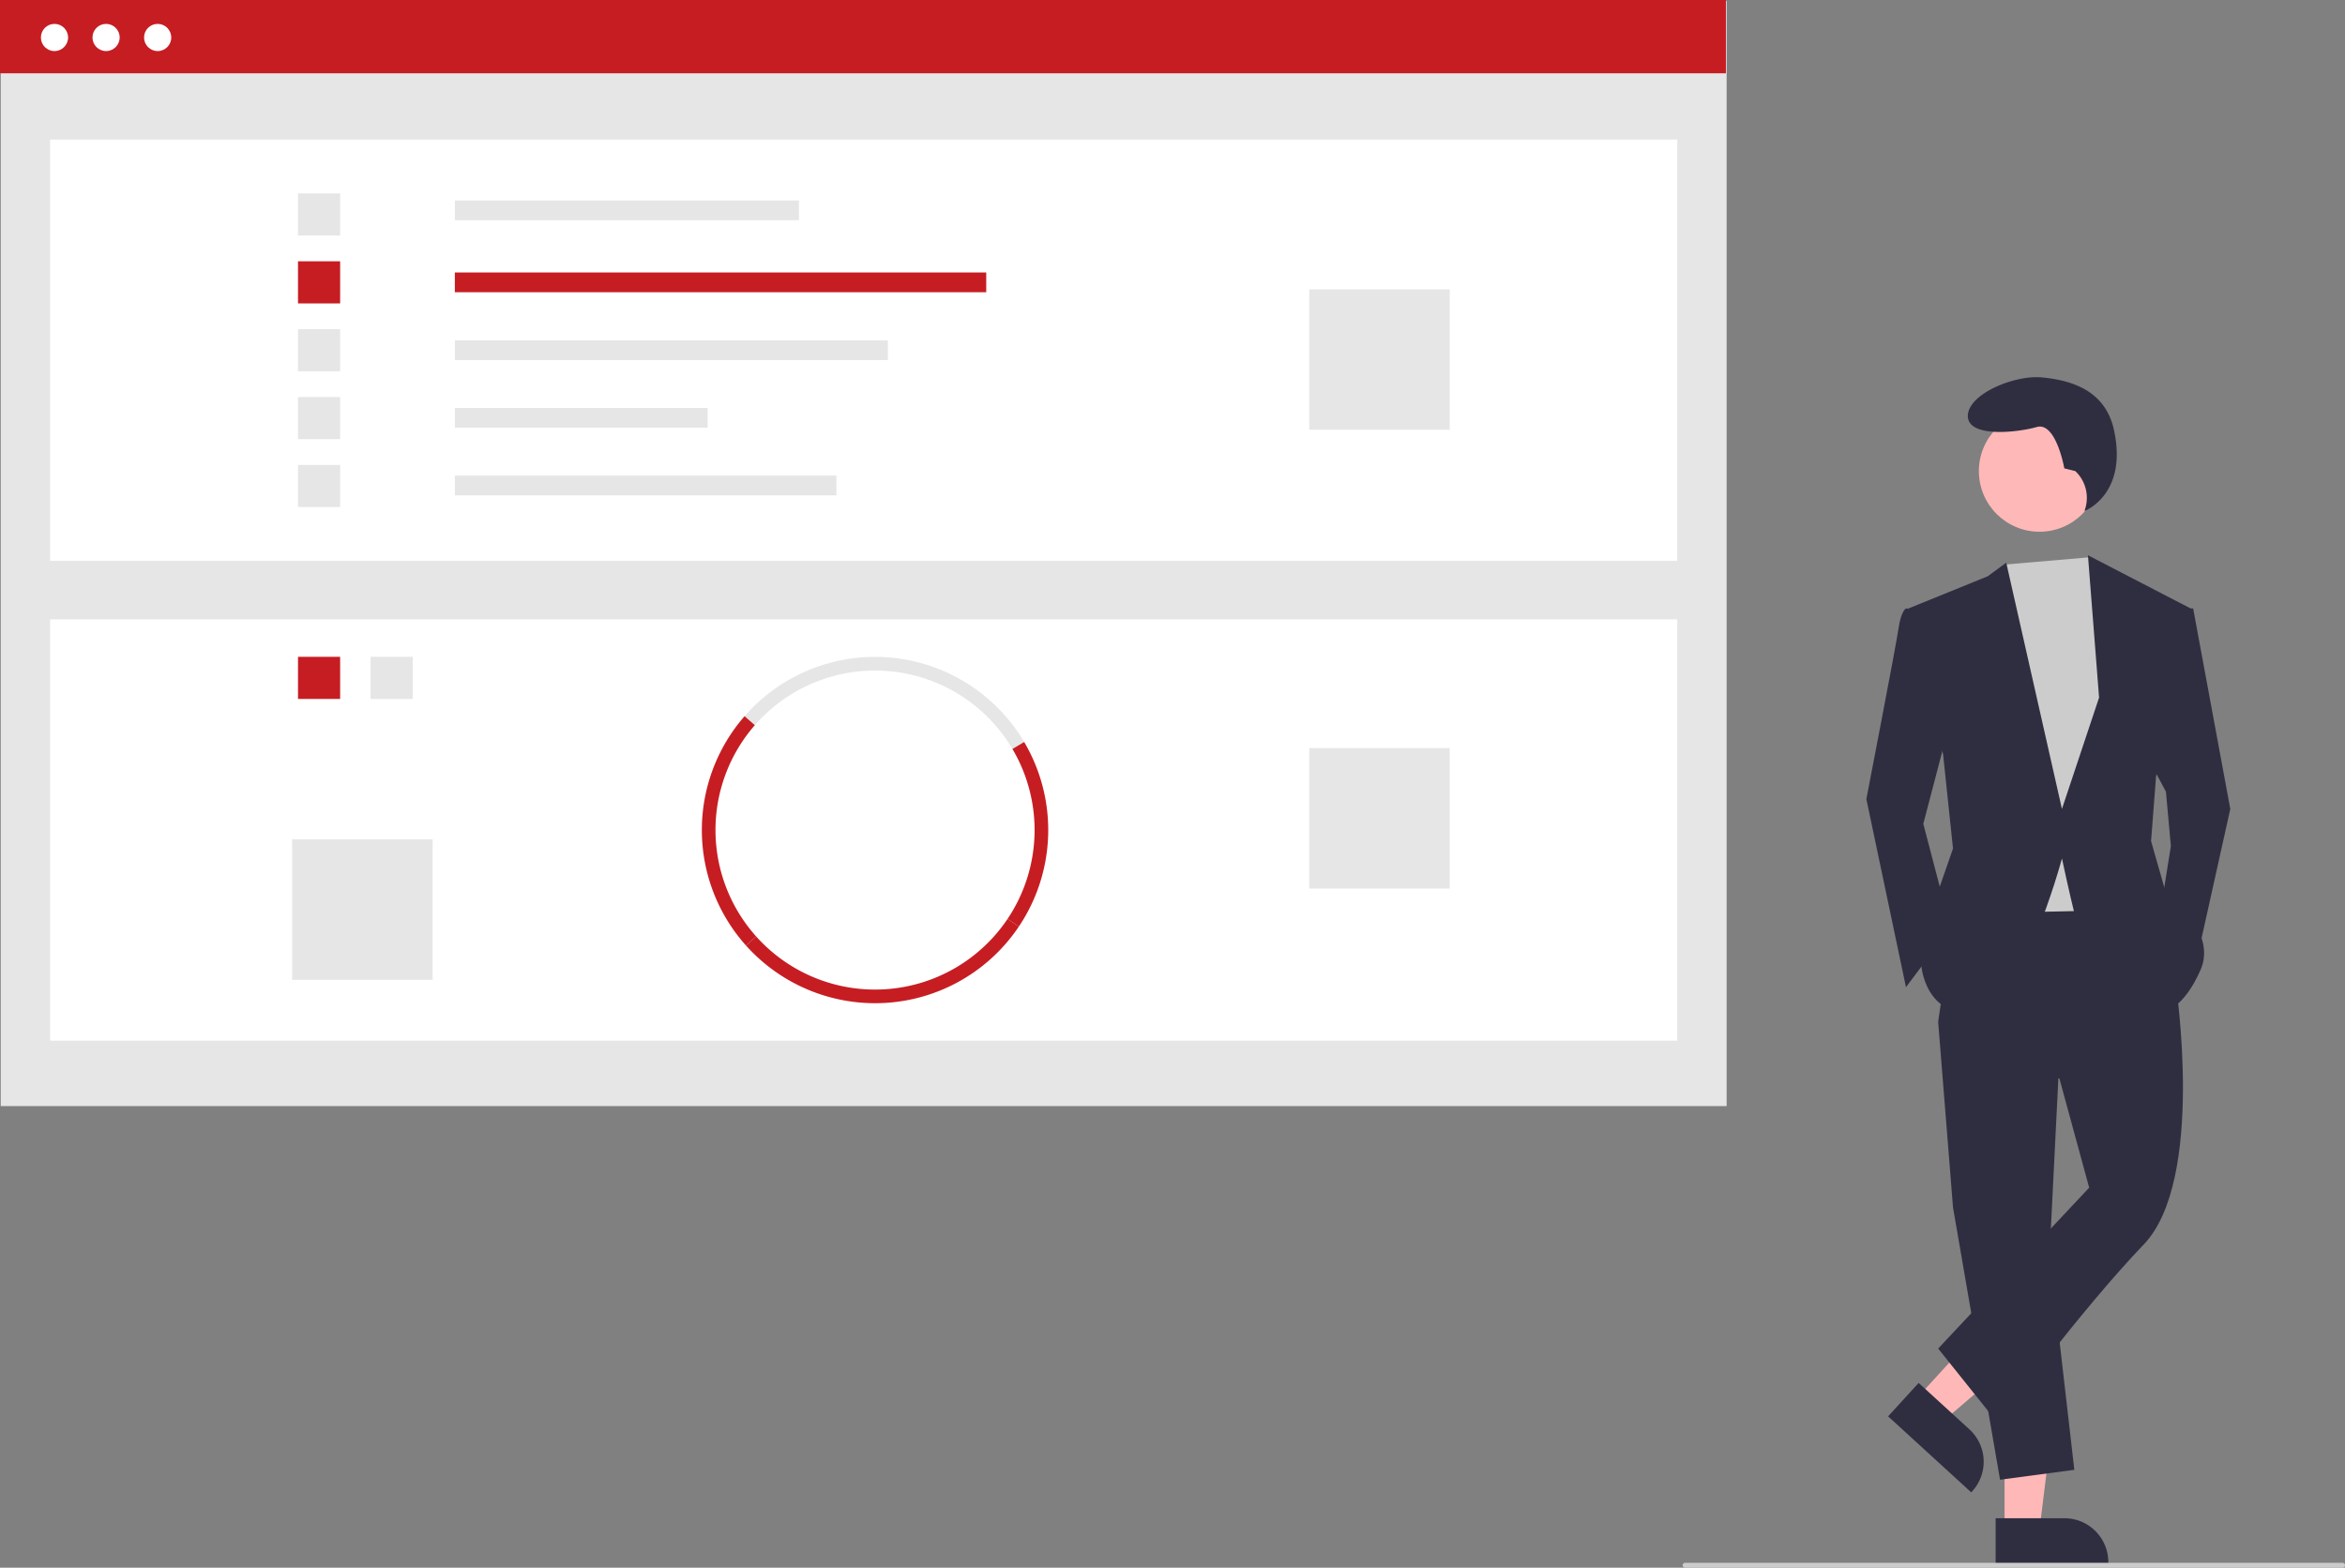 <svg xmlns="http://www.w3.org/2000/svg" xmlns:xlink="http://www.w3.org/1999/xlink" data-name="Layer 1" width="955.953" height="639.224" viewBox="0 0 955.953 639.224"><rect x="0" y="0" width="955.953" height="639.224" fill="#808080" stroke="none"/><rect x=".3" y=".399" width="703.576" height="450.601" fill="#e6e6e6"/><rect x="20.419" y="56.915" width="663.339" height="171.773" fill="#fff"/><rect x="185.418" y="81.727" width="140.281" height="8.053" fill="#e6e6e6"/><rect x="185.418" y="111.101" width="216.625" height="8.053" fill="#c61d23"/><rect x="185.418" y="138.776" width="176.544" height="8.053" fill="#e6e6e6"/><rect x="185.418" y="166.346" width="103.064" height="8.053" fill="#e6e6e6"/><rect x="185.418" y="193.916" width="155.55" height="8.053" fill="#e6e6e6"/><rect x="121.481" y="78.864" width="17.177" height="17.177" fill="#e6e6e6"/><rect x="121.481" y="106.539" width="17.177" height="17.177" fill="#c61d23"/><rect x="121.481" y="134.213" width="17.177" height="17.177" fill="#e6e6e6"/><rect x="121.481" y="161.888" width="17.177" height="17.177" fill="#e6e6e6"/><rect x="121.481" y="189.562" width="17.177" height="17.177" fill="#e6e6e6"/><rect x="533.736" y="117.99" width="57.258" height="57.258" fill="#e6e6e6"/><rect x="20.419" y="252.546" width="663.339" height="171.773" fill="#fff"/><rect x="151.064" y="267.812" width="17.177" height="17.177" fill="#e6e6e6"/><rect x="121.481" y="267.812" width="17.177" height="17.177" fill="#c61d23"/><path d="M534.748 435.763a65.046 65.046.0 00-105.003-9.7l-4.186-3.658a70.594 70.594.0 01113.973 10.526z" transform="translate(-122.024 -130.388)" fill="#e6e6e6"/><path d="M537.367 508.182l-4.613-3.102a65.078 65.078.0 001.994-69.316l4.784-2.832a70.637 70.637.0 01-2.164 75.25z" transform="translate(-122.024 -130.388)" fill="#c61d23"/><path d="M426.138 515.926a70.59 70.59.0 01-.579-93.521l4.186 3.658a65.031 65.031.0 00.534 86.154z" transform="translate(-122.024 -130.388)" fill="#c61d23"/><path d="M478.738 539.44a70.709 70.709.0 01-52.6-23.514l4.141-3.709a65.043 65.043.0 00102.476-7.138l4.613 3.102a70.554 70.554.0 01-58.63 31.259z" transform="translate(-122.024 -130.388)" fill="#c61d23"/><rect x="533.736" y="305.032" width="57.258" height="57.258" fill="#e6e6e6"/><rect x="119.095" y="342.249" width="57.258" height="57.258" fill="#e6e6e6"/><rect width="703.576" height="29.89" fill="#c61d23"/><circle cx="22.212" cy="15.282" r="5.54" fill="#fff"/><circle cx="43.241" cy="15.282" r="5.54" fill="#fff"/><circle cx="64.269" cy="15.282" r="5.54" fill="#fff"/><polygon points="817.168 623.704 831.411 623.704 838.188 568.764 817.165 568.765 817.168 623.704" fill="#ffb8b8"/><path d="M935.558 749.442l28.051-.001h.001a17.877 17.877.0 0117.876 17.876v.581l-45.927.002z" transform="translate(-122.024 -130.388)" fill="#2f2e41"/><polygon points="781.694 569.766 792.205 579.379 834.284 543.411 818.771 529.224 781.694 569.766" fill="#ffb8b8"/><path d="M904.175 694.27 924.875 713.201l84e-5 77e-5a17.877 17.877.0 011.127 25.255l-.392.429L891.719 707.891z" transform="translate(-122.024 -130.388)" fill="#2f2e41"/><polygon points="839.555 430.772 835.518 511.511 845.611 599.316 815.333 603.353 796.158 492.336 790.102 416.642 839.555 430.772" fill="#2f2e41"/><path d="M1009.013 531.892s12.111 79.73-13.12 105.971-59.545 72.666-59.545 72.666L912.126 680.25l61.564-65.601-12.111-44.407-49.453-23.213 8.074-55.508 72.666-1.009z" transform="translate(-122.024 -130.388)" fill="#2f2e41"/><circle cx="831.415" cy="192.095" r="24.717" fill="#ffb8b8"/><polygon points="851.917 227.224 855.703 232.96 865.796 261.219 857.722 371.226 810.287 372.236 804.232 246.08 816.917 230.224 851.917 227.224" fill="#ccc"/><path d="M907.08 379.496l-8.074-1.009s-2.018 1.009-3.028 8.074-13.12 69.638-13.12 69.638l16.148 76.703 18.166-24.222L906.071 466.291l11.102-42.388z" transform="translate(-122.024 -130.388)" fill="#2f2e41"/><polygon points="887.999 248.099 894.054 248.099 909.193 329.847 895.064 393.43 880.934 370.217 884.971 344.986 882.953 322.783 875.888 309.662 887.999 248.099" fill="#2f2e41"/><path d="M968.045 322.482l-4.494-1.124s-3.371-19.1-11.235-16.853-28.088 4.494-28.088-4.494 19.1-16.853 30.335-15.729 25.584 4.851 29.212 21.347c5.815 26.444-11.997 33.123-11.997 33.123l.296-.963a14.996 14.996.0 00-4.029-15.308z" transform="translate(-122.024 -130.388)" fill="#2f2e41"/><path d="M900.015 378.486l32.296-13.12 7.569-5.551 22.708 100.42 15.139-45.416-4.542-58.032 41.884 21.699-14.129 68.629-2.018 26.24 6.055 21.194s21.194 15.139 14.129 31.287-15.139 17.157-15.139 17.157-34.314-32.296-36.333-40.37-5.046-22.203-5.046-22.203-17.157 64.592-37.342 63.582-20.185-22.203-20.185-22.203l5.046-22.203 8.074-23.213-4.037-38.351z" transform="translate(-122.024 -130.388)" fill="#2f2e41"/><path d="M1076.976 769.612h-268a1 1 0 010-2h268a1 1 0 010 2z" transform="translate(-122.024 -130.388)" fill="#ccc"/></svg>